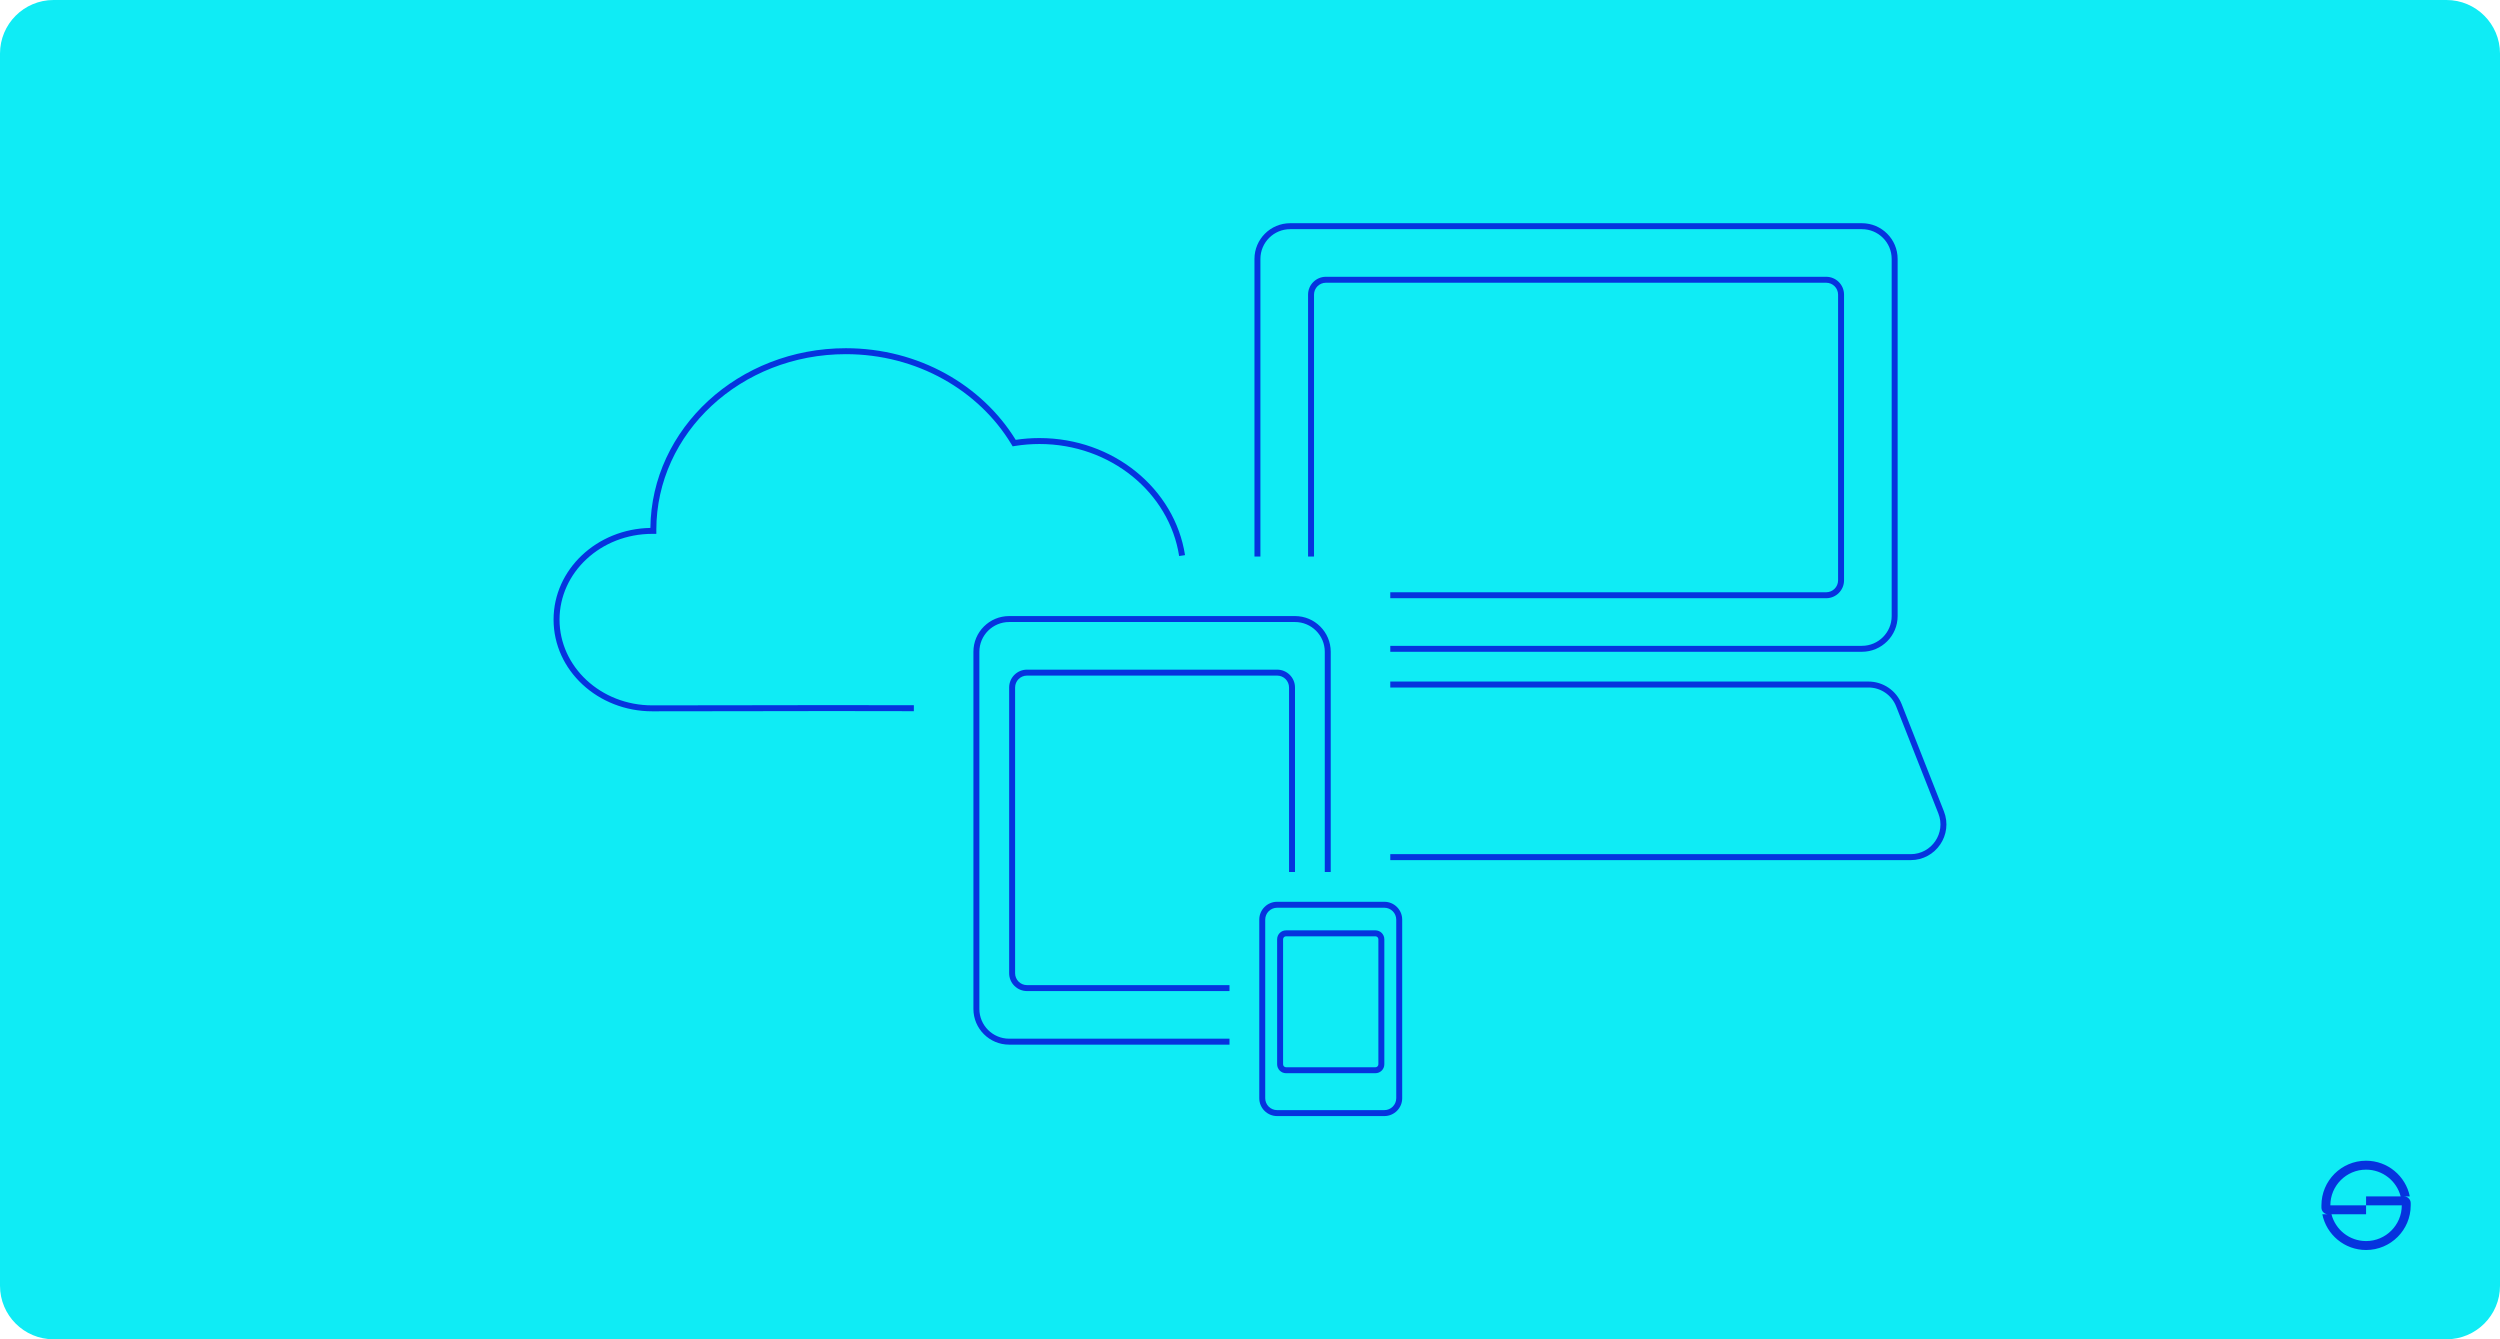 <svg width="560" height="300" viewBox="0 0 560 300" fill="none" xmlns="http://www.w3.org/2000/svg">
<path d="M0 12C0 5.373 5.373 0 12 0H548C554.627 0 560 5.373 560 12V288C560 294.627 554.627 300 548 300H12C5.373 300 0 294.627 0 288V12Z" fill="#0FECF5"/>
<path fill-rule="evenodd" clip-rule="evenodd" d="M521.5 272H520.2C521.127 276.564 525.162 280 530 280C535.523 280 540 275.523 540 270V269.5C540 268.672 539.328 268 538.5 268H539.8C538.873 263.436 534.838 260 530 260C524.477 260 520 264.477 520 270V270.5C520 271.328 520.672 272 521.5 272ZM530 262C533.728 262 536.86 264.55 537.748 268H530V270H522C522 265.582 525.582 262 530 262ZM522.252 272C523.14 275.45 526.272 278 530 278C534.418 278 538 274.418 538 270H530V272H522.252Z" fill="#0633DE"/>
<path fill-rule="evenodd" clip-rule="evenodd" d="M289.004 51.333H417.066C420.75 51.333 423.736 54.318 423.736 58V138C423.736 141.682 420.75 144.667 417.066 144.667H311.424V146H417.066C421.487 146 425.07 142.418 425.07 138V58C425.07 53.582 421.487 50 417.066 50H289.004C284.584 50 281 53.582 281 58V124.666H282.334V58C282.334 54.318 285.321 51.333 289.004 51.333ZM311.424 134H409.062C411.273 134 413.064 132.209 413.064 130V66C413.064 63.791 411.273 62 409.062 62H297.008C294.798 62 293.006 63.791 293.006 66V124.666H294.34V66C294.34 64.528 295.535 63.334 297.008 63.334H409.062C410.536 63.334 411.73 64.528 411.73 66V130C411.73 131.473 410.536 132.667 409.062 132.667H311.424V134ZM427.988 192.667H311.424V191.333H427.988C432.692 191.333 435.918 186.598 434.194 182.223L424.735 158.223C423.731 155.675 421.269 154 418.529 154H311.424V152.667H418.529C421.817 152.667 424.771 154.677 425.976 157.734L435.435 181.734C437.504 186.984 433.633 192.667 427.988 192.667ZM310.09 203.333H286.078C284.605 203.333 283.41 204.527 283.41 206V246C283.41 247.473 284.605 248.667 286.078 248.667H310.09C311.563 248.667 312.758 247.473 312.758 246V206C312.758 204.527 311.564 203.333 310.09 203.333ZM286.078 202C283.868 202 282.076 203.791 282.076 206V246C282.076 248.209 283.868 250 286.078 250H310.09C312.3 250 314.092 248.209 314.092 246V206C314.092 203.791 312.3 202 310.09 202H286.078ZM308.089 209.733H288.079C287.711 209.733 287.412 210.032 287.412 210.4V238.4C287.412 238.768 287.711 239.066 288.079 239.066H308.089C308.457 239.066 308.756 238.768 308.756 238.4V210.4C308.756 210.031 308.457 209.733 308.089 209.733ZM288.079 208.4C286.974 208.4 286.078 209.295 286.078 210.4V238.4C286.078 239.504 286.974 240.4 288.079 240.4H308.089C309.194 240.4 310.09 239.504 310.09 238.4V210.4C310.09 209.295 309.194 208.4 308.089 208.4H288.079ZM290.08 139.333H226.049C222.366 139.333 219.379 142.318 219.379 146V226C219.379 229.682 222.366 232.666 226.049 232.666H275.407V234H226.049C221.629 234 218.046 230.418 218.046 226V146C218.046 141.581 221.629 138 226.049 138H290.08C294.501 138 298.084 141.581 298.084 146V195.333H296.75V146C296.75 142.318 293.764 139.333 290.08 139.333ZM290.08 195.333V154C290.08 151.791 288.289 150 286.078 150H230.051C227.841 150 226.049 151.791 226.049 154V218C226.049 220.209 227.841 222 230.051 222H275.407V220.667H230.051C228.578 220.667 227.383 219.473 227.383 218V154C227.383 152.527 228.578 151.333 230.051 151.333H286.078C287.552 151.333 288.746 152.527 288.746 154V195.333H290.08ZM189.469 78C165.464 78 145.924 95.957 145.687 118.255C133.7 118.46 124 127.549 124 138.792C124 150.165 133.924 159.333 146.1 159.333C153.315 159.333 160.529 159.32 167.742 159.306C180.064 159.283 192.383 159.26 204.703 159.305L204.708 157.971C192.384 157.927 180.061 157.95 167.739 157.973C160.526 157.987 153.314 158 146.1 158C134.566 158 125.334 149.338 125.334 138.792C125.334 128.247 134.566 119.585 146.1 119.585H147.018V118.667C147.018 97.006 165.959 79.333 189.469 79.333C205.402 79.333 219.258 87.463 226.517 99.452L226.837 99.98L227.447 99.883C229.198 99.604 230.999 99.459 232.837 99.459C248.814 99.459 261.946 110.416 264.126 124.554L265.445 124.351C263.155 109.501 249.408 98.126 232.837 98.126C231.025 98.126 229.246 98.262 227.513 98.523C219.968 86.256 205.75 78 189.469 78Z" fill="#0633DE"/>
</svg>
